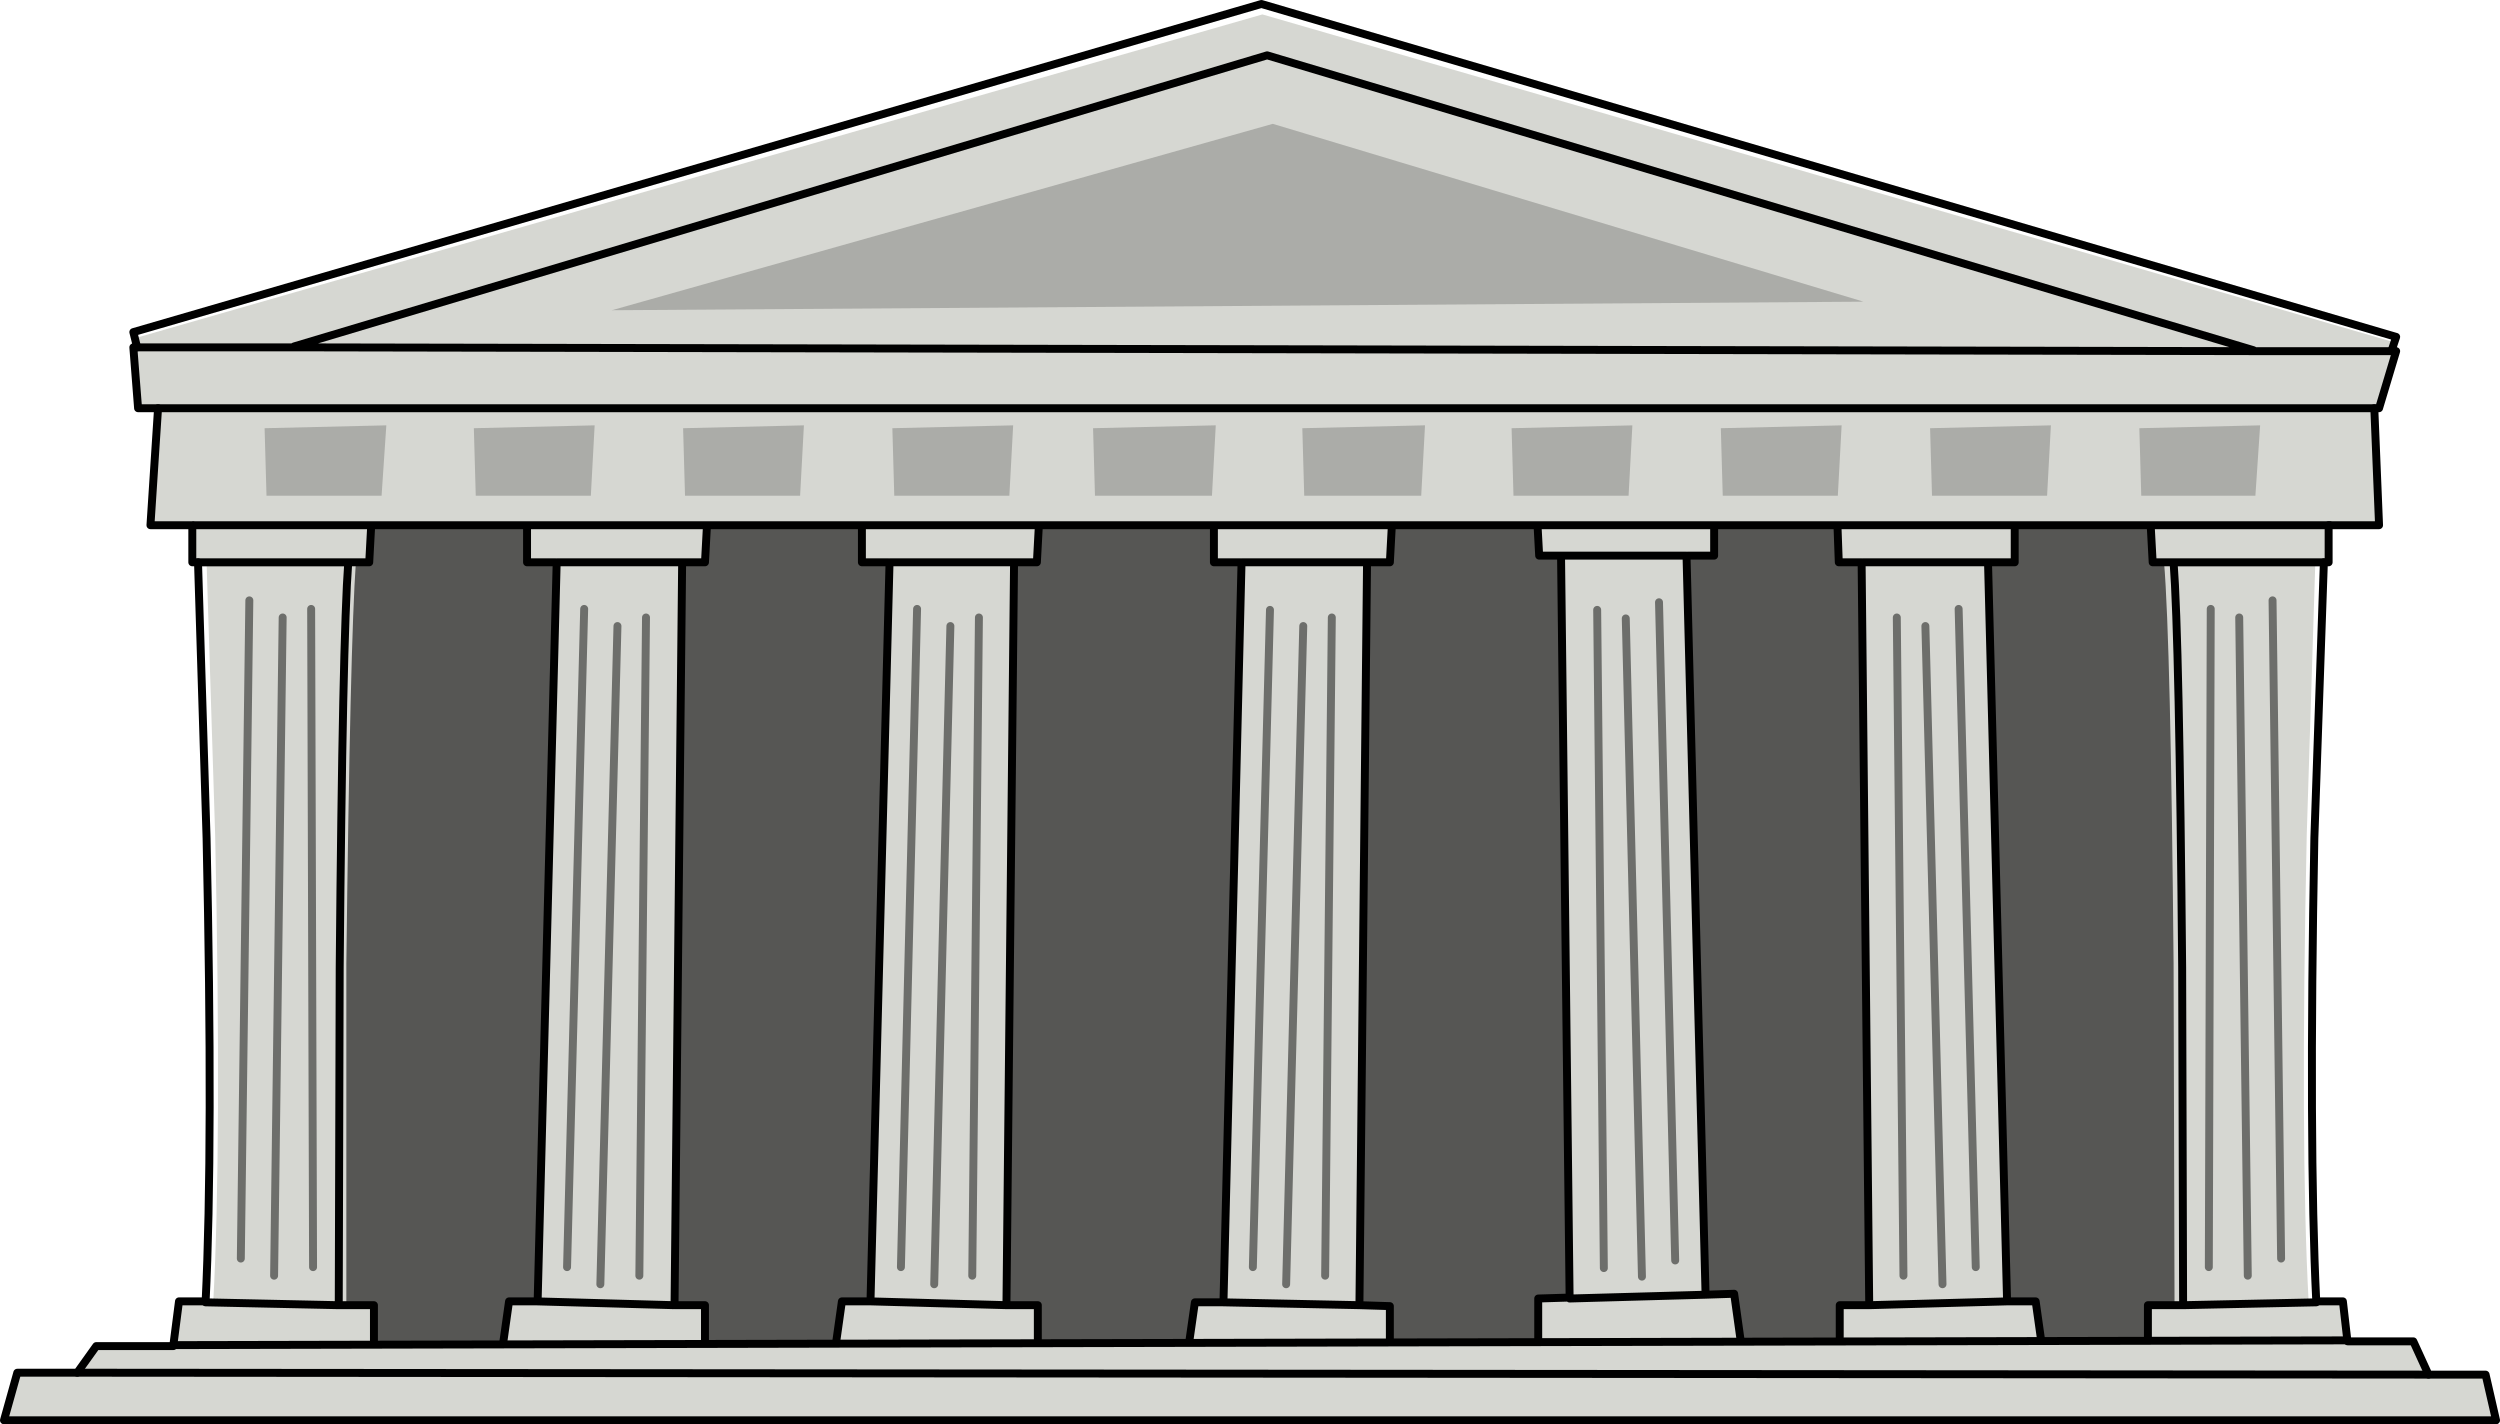 <svg xmlns="http://www.w3.org/2000/svg" width="236.174" height="134.547">
  <path fill="#d6d7d2" d="M216.662 127.702V42.248l-189.6.809v86.083Z"/>
  <path fill="rgba(0,0,0,0.6)" d="M216.662 127.702V42.248l-189.6.809v86.083Z"/>
  <path fill="#d6d7d2" d="M66.779 48.089H49.8v5.032h2.7l-1.8 69.819H48l-.9 6.29h19.409v-5.841l-2.875-.09.719-70.178h2.157l.27-5.032Z"/>
  <path fill="none" stroke="#6d6e6b" stroke-linecap="round" stroke-linejoin="round" stroke-width=".75" d="m61.028 58.333-.629 62.181m-5.212-62.99-1.617 62.181m4.762-60.563-1.617 62.182"/>
  <path fill="none" stroke="#000" stroke-linecap="round" stroke-linejoin="round" stroke-width=".75" d="M52.49 53.121h-2.7v-5.032h17.079l-.27 5.032h-2.157l-.719 70.178h2.875v5.841l-19.409.18.9-6.38h2.7l1.8-69.819h11.853M50.69 122.94l12.939.359"/>
  <path fill="#d6d7d2" d="M98.319 48.089H81.426v5.032h2.514l-1.8 69.819h-2.7l-.809 6.29H98.04v-5.841l-2.965-.09.719-70.178h2.157l.27-5.032Z"/>
  <path fill="none" stroke="#6d6e6b" stroke-linecap="round" stroke-linejoin="round" stroke-width=".75" d="m92.478 58.333-.629 62.181m-5.212-62.99-1.527 62.181m4.673-60.563-1.528 62.182"/>
  <path fill="none" stroke="#000" stroke-linecap="round" stroke-linejoin="round" stroke-width=".75" d="M83.94 53.121h-2.516v-5.032h16.8l-.27 5.032h-2.157l-.719 70.178h2.965v5.841l-19.409.18.9-6.38h2.7l1.8-69.819h11.771M82.237 122.94l12.85.359"/>
  <path fill="#d6d7d2" d="M131.566 48.089h-16.893v5.032h2.606l-1.8 69.909h-2.692l-.9 6.29 19.409-.09v-5.841h-2.875l.719-70.268h2.157Z"/>
  <path fill="none" stroke="#6d6e6b" stroke-linecap="round" stroke-linejoin="round" stroke-width=".75" d="m125.815 58.333-.629 62.181m-5.212-62.9-1.617 62.091m4.762-60.563-1.617 62.181"/>
  <path fill="none" stroke="#000" stroke-linecap="round" stroke-linejoin="round" stroke-width=".75" d="M117.189 53.121h-2.512v-5.032h16.893l-.27 5.032h-2.157l-.719 70.178 2.875.09v5.841l-19.319.09.9-6.29h2.7l1.707-69.909h11.861m-13.671 69.908 12.939.27"/>
  <path fill="#d6d7d2" d="M145.044 47.46h16.893v5.032h-2.516l1.8 69.819h2.606l.9 6.29h-19.413v-6.02h2.965l-.809-70.178h-2.067l-.27-5.032Z"/>
  <path fill="none" stroke="#6d6e6b" stroke-linecap="round" stroke-linejoin="round" stroke-width=".75" d="m150.885 57.614.629 62.181m5.212-62.9 1.528 62.181m-4.669-60.653 1.528 62.181"/>
  <path fill="none" stroke="#000" stroke-linecap="round" stroke-linejoin="round" stroke-width=".75" d="M159.421 52.492h2.513V47.46h-16.8l.27 5.032h2.067l.809 70.088-2.965.09v5.841l19.409.18-.9-6.47-2.7.09-1.8-69.819H147.47m13.658 69.819-12.85.359"/>
  <path fill="#d6d7d2" d="M173.529 48.089h16.8v5.032h-2.516l1.707 69.819h2.7l.9 6.29h-19.411v-5.841l2.875-.09-.719-70.178h-2.066l-.18-5.032Z"/>
  <path fill="none" stroke="#6d6e6b" stroke-linecap="round" stroke-linejoin="round" stroke-width=".75" d="m179.19 58.333.629 62.181m5.212-62.99 1.617 62.181m-4.758-60.564 1.617 62.181"/>
  <path fill="none" stroke="#000" stroke-linecap="round" stroke-linejoin="round" stroke-width=".75" d="M187.816 53.121h2.513v-5.032h-16.8l.18 5.032h2.157l.719 70.178h-2.786v5.841l19.409.18-.9-6.38h-2.7l-1.8-69.819h-11.853m13.658 69.819-12.939.359"/>
  <path fill="#d6d7d2" d="M35.15 48.089H18.167v5.032h1.348l.809 25.7q.629 29.383-.18 44.21l-3.235-.09-.809 6.29h19.319v-5.842h-2.7V91.041q.359-30.282.9-37.92h1.171l.27-5.032Z"/>
  <path fill="none" stroke="#6d6e6b" stroke-linecap="round" stroke-linejoin="round" stroke-width=".75" d="m26.703 58.332-.809 62.183m3.5-62.99.18 62.181m-6.02-62.99-.805 62.18"/>
  <path fill="none" stroke="#000" stroke-linecap="round" stroke-linejoin="round" stroke-width=".75" d="M18.167 48.089H35.15l-.27 5.032H32.9q-.539 7.189-.809 38.279l-.09 31.9h3.325v5.841l-19.229.18m3.325-6.29 12.58.27m.9-70.178h-14.2"/>
  <path fill="none" stroke="#000" stroke-linecap="round" stroke-linejoin="round" stroke-width=".75" d="M18.167 48.089v5.032h.539l.809 26.058q.629 29.024-.09 43.76h-2.516l-.809 6.29"/>
  <path fill="#d6d7d2" d="M203.092 48.089h16.893v5.032h-1.258l-.809 25.7q-.629 29.383.18 44.21l3.235-.09.719 6.29h-19.14v-5.842h2.516l-.09-32.348q-.27-30.282-.9-37.92h-.988l-.27-5.032Z"/>
  <path fill="none" stroke="#6d6e6b" stroke-linecap="round" stroke-linejoin="round" stroke-width=".75" d="m211.538 58.332.809 62.181m-3.5-62.99-.18 62.181m6.02-62.99.809 62.181"/>
  <path fill="none" stroke="#000" stroke-linecap="round" stroke-linejoin="round" stroke-width=".75" d="M219.985 48.089h-16.893l.27 5.032h1.977q.539 7.189.809 38.279l.09 31.9h-3.326v5.841l19.139.18m-3.235-6.29-12.58.27m-.9-70.178h14.2"/>
  <path fill="none" stroke="#000" stroke-linecap="round" stroke-linejoin="round" stroke-width=".75" d="M219.985 48.089v5.032h-.449l-.9 26.058q-.539 29.024.18 43.76h2.516l.719 6.29"/>
  <path fill="#d6d7d2" d="m235.8 134.171-.9-4.4h-5.391l-1.438-3.145-218.891.449-1.8 2.516H1.723l-1.258 4.49H235.89m-9.435-101h-.449l.27-.719-107.019-31L12.865 31.914l.18.9-.359-.09.449 5.751h1.887l-.719 11.052h210.534l-.449-11.052h.449l1.617-5.391Z"/>
  <path fill="rgba(0,0,0,0.2)" d="m36.496 40.182-11.5.27.18 6.38h10.872l.448-6.65Zm19.68 0-11.412.27.18 6.38h10.872Zm19.769 0-11.412.27.18 6.38h10.873Zm19.768 0-11.412.27.18 6.38h10.873Zm19.048 0-11.5.27.18 6.38h11.052l.359-6.649Zm19.768 0-11.5.27.18 6.38h11.052l.359-6.649Zm19.769 0-11.5.27.18 6.38h10.873l.359-6.649Zm19.68 0-11.412.27.18 6.38h10.873Zm19.769 0-11.412.27.18 6.38h10.873Zm19.768 0-11.412.27.18 6.38h10.783Zm-93.272-28.485-62.45 17.612 118.251-.809-55.8-16.8Z"/>
  <path fill="none" stroke="#000" stroke-linecap="round" stroke-linejoin="round" stroke-width=".75" d="M225.915 33.172h-13.029l-185.1-.359H12.955m1.977 5.751h209.362m-217 91.115 222.126.18M18.346 49.616h201.729M16.37 127.073l205.412-.449m-8.9-93.541L119.705 5.227l-91.924 27.5"/>
  <path fill="none" stroke="#000" stroke-linecap="round" stroke-linejoin="round" stroke-width=".75" d="M18.167 49.616h-3.954l.719-11.052h-1.887l-.449-5.751h.359l-.359-1.438 106.57-31 107.2 31.45-.449 1.348h.449l-1.617 5.391h-.449l.449 11.052h-4.764m1.8 77.1h6.2l1.438 3.145h5.391l.988 4.313H.375l1.258-4.493h5.661l1.8-2.516h7.278"/>
</svg>

